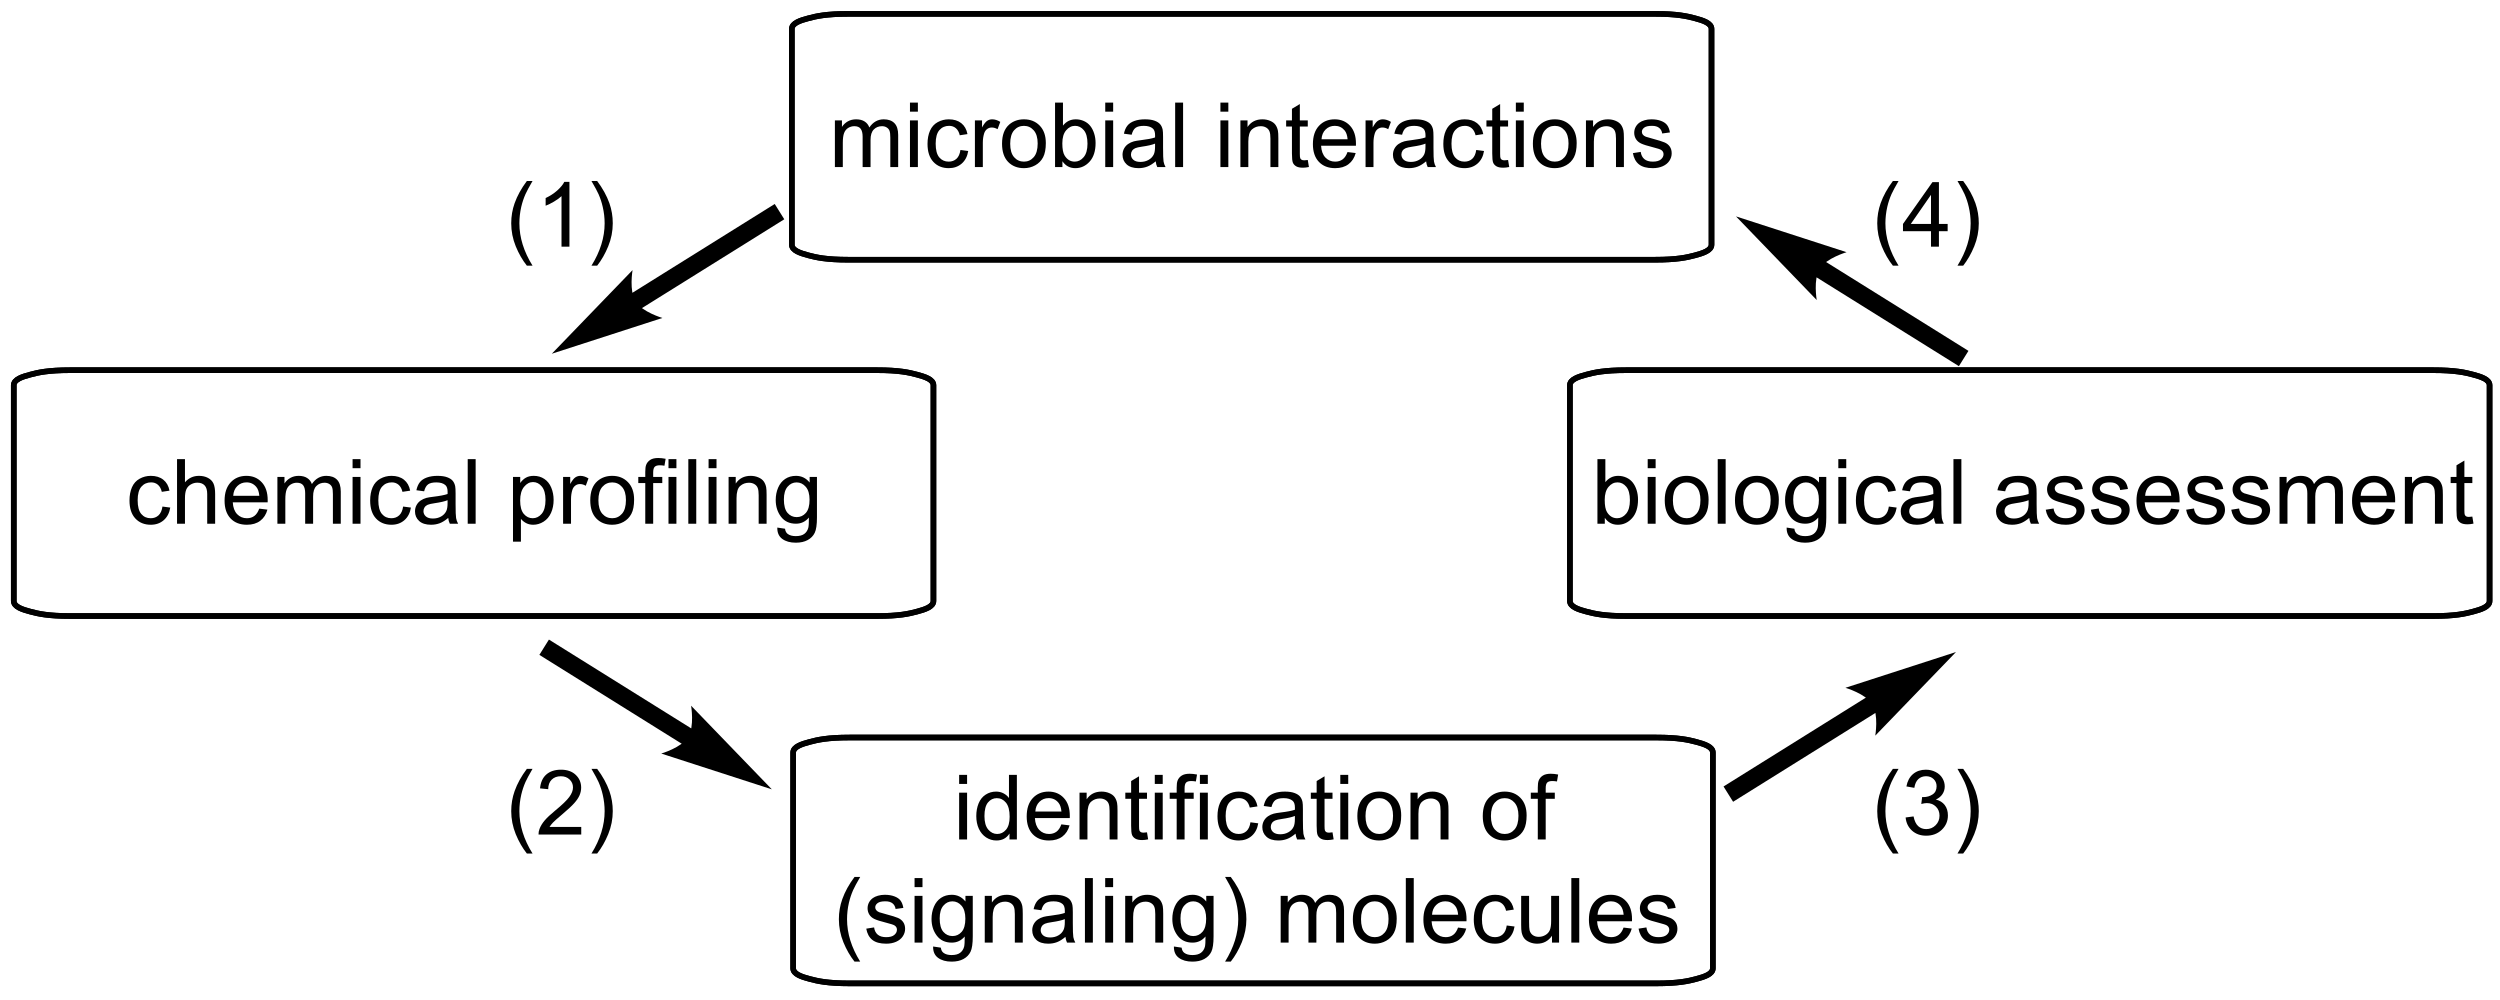 <?xml version="1.0" encoding="UTF-8"?>
<!DOCTYPE svg PUBLIC '-//W3C//DTD SVG 1.0//EN'
          'http://www.w3.org/TR/2001/REC-SVG-20010904/DTD/svg10.dtd'>
<svg stroke-dasharray="none" shape-rendering="auto" xmlns="http://www.w3.org/2000/svg" font-family="'Dialog'" text-rendering="auto" width="90" fill-opacity="1" color-interpolation="auto" color-rendering="auto" preserveAspectRatio="xMidYMid meet" font-size="12px" viewBox="0 0 90 36" fill="black" xmlns:xlink="http://www.w3.org/1999/xlink" stroke="black" image-rendering="auto" stroke-miterlimit="10" stroke-linecap="square" stroke-linejoin="miter" font-style="normal" stroke-width="1" height="36" stroke-dashoffset="0" font-weight="normal" stroke-opacity="1"
><!--Generated by the Batik Graphics2D SVG Generator--><defs id="genericDefs"
  /><g
  ><defs id="defs1"
    ><clipPath clipPathUnits="userSpaceOnUse" id="clipPath1"
      ><path d="M1.032 0.969 L229.353 0.969 L229.353 91.907 L1.032 91.907 L1.032 0.969 Z"
      /></clipPath
      ><clipPath clipPathUnits="userSpaceOnUse" id="clipPath2"
      ><path d="M-0.597 6.259 L-0.597 94.669 L221.376 94.669 L221.376 6.259 Z"
      /></clipPath
    ></defs
    ><g transform="scale(0.394,0.394) translate(-1.032,-0.969) matrix(1.029,0,0,1.029,1.646,-5.469)"
    ><path d="M73.538 21.094 L73.538 16.945 L74.165 16.945 L74.165 17.526 Q74.361 17.221 74.683 17.036 Q75.009 16.852 75.423 16.852 Q75.884 16.852 76.178 17.044 Q76.475 17.234 76.595 17.578 Q77.087 16.852 77.876 16.852 Q78.493 16.852 78.824 17.193 Q79.157 17.534 79.157 18.245 L79.157 21.094 L78.459 21.094 L78.459 18.479 Q78.459 18.057 78.389 17.872 Q78.321 17.688 78.142 17.576 Q77.962 17.461 77.72 17.461 Q77.282 17.461 76.993 17.753 Q76.704 18.042 76.704 18.682 L76.704 21.094 L76.001 21.094 L76.001 18.398 Q76.001 17.93 75.829 17.695 Q75.657 17.461 75.267 17.461 Q74.97 17.461 74.717 17.617 Q74.467 17.773 74.353 18.076 Q74.241 18.375 74.241 18.94 L74.241 21.094 L73.538 21.094 ZM80.204 16.174 L80.204 15.367 L80.907 15.367 L80.907 16.174 L80.204 16.174 ZM80.204 21.094 L80.204 16.945 L80.907 16.945 L80.907 21.094 L80.204 21.094 ZM84.685 19.573 L85.377 19.664 Q85.263 20.378 84.797 20.784 Q84.331 21.188 83.651 21.188 Q82.799 21.188 82.281 20.63 Q81.763 20.073 81.763 19.034 Q81.763 18.362 81.984 17.859 Q82.208 17.354 82.664 17.104 Q83.12 16.852 83.653 16.852 Q84.331 16.852 84.76 17.193 Q85.19 17.534 85.31 18.164 L84.627 18.268 Q84.528 17.852 84.281 17.641 Q84.034 17.43 83.682 17.43 Q83.151 17.43 82.817 17.81 Q82.487 18.19 82.487 19.016 Q82.487 19.852 82.807 20.232 Q83.127 20.609 83.643 20.609 Q84.057 20.609 84.333 20.357 Q84.612 20.102 84.685 19.573 ZM85.971 21.094 L85.971 16.945 L86.604 16.945 L86.604 17.573 Q86.846 17.133 87.049 16.992 Q87.255 16.852 87.502 16.852 Q87.857 16.852 88.224 17.078 L87.982 17.729 Q87.724 17.578 87.466 17.578 Q87.237 17.578 87.052 17.716 Q86.87 17.854 86.791 18.102 Q86.674 18.477 86.674 18.922 L86.674 21.094 L85.971 21.094 ZM88.38 19.018 Q88.38 17.867 89.021 17.312 Q89.557 16.852 90.325 16.852 Q91.182 16.852 91.724 17.411 Q92.268 17.971 92.268 18.961 Q92.268 19.76 92.026 20.221 Q91.786 20.68 91.328 20.935 Q90.87 21.188 90.325 21.188 Q89.456 21.188 88.916 20.63 Q88.38 20.07 88.38 19.018 ZM89.104 19.018 Q89.104 19.815 89.45 20.213 Q89.799 20.609 90.325 20.609 Q90.849 20.609 91.195 20.211 Q91.544 19.812 91.544 18.995 Q91.544 18.227 91.195 17.831 Q90.846 17.432 90.325 17.432 Q89.799 17.432 89.45 17.828 Q89.104 18.221 89.104 19.018 ZM93.741 21.094 L93.087 21.094 L93.087 15.367 L93.79 15.367 L93.79 17.409 Q94.236 16.852 94.928 16.852 Q95.311 16.852 95.652 17.005 Q95.993 17.159 96.215 17.44 Q96.436 17.719 96.561 18.114 Q96.686 18.508 96.686 18.956 Q96.686 20.023 96.157 20.607 Q95.631 21.188 94.892 21.188 Q94.157 21.188 93.741 20.573 L93.741 21.094 ZM93.733 18.987 Q93.733 19.734 93.936 20.065 Q94.267 20.609 94.834 20.609 Q95.295 20.609 95.631 20.208 Q95.967 19.807 95.967 19.016 Q95.967 18.203 95.644 17.818 Q95.321 17.43 94.866 17.43 Q94.405 17.43 94.069 17.831 Q93.733 18.229 93.733 18.987 ZM97.544 16.174 L97.544 15.367 L98.247 15.367 L98.247 16.174 L97.544 16.174 ZM97.544 21.094 L97.544 16.945 L98.247 16.945 L98.247 21.094 L97.544 21.094 ZM102.025 20.581 Q101.634 20.914 101.272 21.052 Q100.913 21.188 100.499 21.188 Q99.814 21.188 99.446 20.854 Q99.079 20.518 99.079 20 Q99.079 19.695 99.217 19.443 Q99.358 19.19 99.582 19.039 Q99.806 18.885 100.087 18.807 Q100.295 18.753 100.712 18.703 Q101.564 18.602 101.967 18.461 Q101.97 18.315 101.97 18.276 Q101.97 17.846 101.772 17.672 Q101.501 17.432 100.97 17.432 Q100.475 17.432 100.238 17.607 Q100.001 17.781 99.889 18.221 L99.202 18.128 Q99.295 17.688 99.509 17.417 Q99.725 17.143 100.131 16.997 Q100.538 16.852 101.071 16.852 Q101.603 16.852 101.933 16.977 Q102.267 17.102 102.423 17.292 Q102.579 17.479 102.642 17.768 Q102.678 17.948 102.678 18.417 L102.678 19.354 Q102.678 20.336 102.722 20.596 Q102.767 20.854 102.9 21.094 L102.165 21.094 Q102.056 20.875 102.025 20.581 ZM101.967 19.01 Q101.584 19.167 100.819 19.276 Q100.384 19.338 100.204 19.417 Q100.025 19.495 99.926 19.646 Q99.829 19.797 99.829 19.979 Q99.829 20.26 100.043 20.448 Q100.256 20.635 100.665 20.635 Q101.071 20.635 101.386 20.458 Q101.704 20.281 101.853 19.971 Q101.967 19.734 101.967 19.268 L101.967 19.01 ZM103.752 21.094 L103.752 15.367 L104.456 15.367 L104.456 21.094 L103.752 21.094 ZM107.771 16.174 L107.771 15.367 L108.474 15.367 L108.474 16.174 L107.771 16.174 ZM107.771 21.094 L107.771 16.945 L108.474 16.945 L108.474 21.094 L107.771 21.094 ZM109.545 21.094 L109.545 16.945 L110.178 16.945 L110.178 17.534 Q110.634 16.852 111.499 16.852 Q111.874 16.852 112.186 16.987 Q112.501 17.12 112.657 17.338 Q112.814 17.557 112.876 17.859 Q112.915 18.055 112.915 18.542 L112.915 21.094 L112.212 21.094 L112.212 18.57 Q112.212 18.141 112.129 17.927 Q112.048 17.713 111.84 17.588 Q111.631 17.461 111.35 17.461 Q110.9 17.461 110.574 17.747 Q110.249 18.031 110.249 18.828 L110.249 21.094 L109.545 21.094 ZM115.528 20.463 L115.63 21.086 Q115.333 21.148 115.099 21.148 Q114.716 21.148 114.505 21.029 Q114.294 20.906 114.208 20.708 Q114.122 20.51 114.122 19.878 L114.122 17.492 L113.607 17.492 L113.607 16.945 L114.122 16.945 L114.122 15.917 L114.823 15.495 L114.823 16.945 L115.528 16.945 L115.528 17.492 L114.823 17.492 L114.823 19.917 Q114.823 20.219 114.859 20.305 Q114.896 20.391 114.979 20.443 Q115.065 20.492 115.221 20.492 Q115.338 20.492 115.528 20.463 ZM119.056 19.758 L119.782 19.846 Q119.611 20.484 119.144 20.836 Q118.681 21.188 117.959 21.188 Q117.048 21.188 116.514 20.628 Q115.983 20.065 115.983 19.055 Q115.983 18.008 116.522 17.43 Q117.061 16.852 117.92 16.852 Q118.751 16.852 119.277 17.419 Q119.806 17.984 119.806 19.01 Q119.806 19.073 119.803 19.198 L116.709 19.198 Q116.749 19.883 117.095 20.247 Q117.444 20.609 117.962 20.609 Q118.35 20.609 118.624 20.406 Q118.897 20.203 119.056 19.758 ZM116.749 18.62 L119.064 18.62 Q119.017 18.096 118.798 17.836 Q118.462 17.43 117.928 17.43 Q117.444 17.43 117.113 17.755 Q116.782 18.078 116.749 18.62 ZM120.659 21.094 L120.659 16.945 L121.291 16.945 L121.291 17.573 Q121.534 17.133 121.737 16.992 Q121.942 16.852 122.19 16.852 Q122.544 16.852 122.911 17.078 L122.669 17.729 Q122.411 17.578 122.153 17.578 Q121.924 17.578 121.739 17.716 Q121.557 17.854 121.479 18.102 Q121.362 18.477 121.362 18.922 L121.362 21.094 L120.659 21.094 ZM126.036 20.581 Q125.646 20.914 125.284 21.052 Q124.924 21.188 124.51 21.188 Q123.825 21.188 123.458 20.854 Q123.091 20.518 123.091 20 Q123.091 19.695 123.229 19.443 Q123.37 19.19 123.594 19.039 Q123.817 18.885 124.099 18.807 Q124.307 18.753 124.724 18.703 Q125.575 18.602 125.979 18.461 Q125.982 18.315 125.982 18.276 Q125.982 17.846 125.784 17.672 Q125.513 17.432 124.982 17.432 Q124.487 17.432 124.25 17.607 Q124.013 17.781 123.901 18.221 L123.213 18.128 Q123.307 17.688 123.521 17.417 Q123.737 17.143 124.143 16.997 Q124.549 16.852 125.083 16.852 Q125.614 16.852 125.945 16.977 Q126.278 17.102 126.435 17.292 Q126.591 17.479 126.653 17.768 Q126.69 17.948 126.69 18.417 L126.69 19.354 Q126.69 20.336 126.734 20.596 Q126.778 20.854 126.911 21.094 L126.177 21.094 Q126.067 20.875 126.036 20.581 ZM125.979 19.01 Q125.596 19.167 124.831 19.276 Q124.396 19.338 124.216 19.417 Q124.036 19.495 123.937 19.646 Q123.841 19.797 123.841 19.979 Q123.841 20.26 124.055 20.448 Q124.268 20.635 124.677 20.635 Q125.083 20.635 125.398 20.458 Q125.716 20.281 125.864 19.971 Q125.979 19.734 125.979 19.268 L125.979 19.01 ZM130.486 19.573 L131.178 19.664 Q131.064 20.378 130.597 20.784 Q130.131 21.188 129.452 21.188 Q128.6 21.188 128.082 20.63 Q127.564 20.073 127.564 19.034 Q127.564 18.362 127.785 17.859 Q128.009 17.354 128.465 17.104 Q128.92 16.852 129.454 16.852 Q130.131 16.852 130.561 17.193 Q130.991 17.534 131.111 18.164 L130.428 18.268 Q130.329 17.852 130.082 17.641 Q129.834 17.43 129.483 17.43 Q128.952 17.43 128.618 17.81 Q128.288 18.19 128.288 19.016 Q128.288 19.852 128.608 20.232 Q128.928 20.609 129.444 20.609 Q129.858 20.609 130.134 20.357 Q130.413 20.102 130.486 19.573 ZM133.314 20.463 L133.415 21.086 Q133.118 21.148 132.884 21.148 Q132.501 21.148 132.29 21.029 Q132.079 20.906 131.993 20.708 Q131.907 20.51 131.907 19.878 L131.907 17.492 L131.392 17.492 L131.392 16.945 L131.907 16.945 L131.907 15.917 L132.608 15.495 L132.608 16.945 L133.314 16.945 L133.314 17.492 L132.608 17.492 L132.608 19.917 Q132.608 20.219 132.644 20.305 Q132.681 20.391 132.764 20.443 Q132.85 20.492 133.006 20.492 Q133.124 20.492 133.314 20.463 ZM134.005 16.174 L134.005 15.367 L134.708 15.367 L134.708 16.174 L134.005 16.174 ZM134.005 21.094 L134.005 16.945 L134.708 16.945 L134.708 21.094 L134.005 21.094 ZM135.517 19.018 Q135.517 17.867 136.157 17.312 Q136.694 16.852 137.462 16.852 Q138.319 16.852 138.861 17.411 Q139.405 17.971 139.405 18.961 Q139.405 19.76 139.163 20.221 Q138.923 20.68 138.465 20.935 Q138.006 21.188 137.462 21.188 Q136.592 21.188 136.053 20.63 Q135.517 20.07 135.517 19.018 ZM136.241 19.018 Q136.241 19.815 136.587 20.213 Q136.936 20.609 137.462 20.609 Q137.986 20.609 138.332 20.211 Q138.681 19.812 138.681 18.995 Q138.681 18.227 138.332 17.831 Q137.983 17.432 137.462 17.432 Q136.936 17.432 136.587 17.828 Q136.241 18.221 136.241 19.018 ZM140.229 21.094 L140.229 16.945 L140.862 16.945 L140.862 17.534 Q141.317 16.852 142.182 16.852 Q142.557 16.852 142.87 16.987 Q143.185 17.12 143.341 17.338 Q143.497 17.557 143.56 17.859 Q143.599 18.055 143.599 18.542 L143.599 21.094 L142.896 21.094 L142.896 18.57 Q142.896 18.141 142.812 17.927 Q142.732 17.713 142.523 17.588 Q142.315 17.461 142.034 17.461 Q141.583 17.461 141.258 17.747 Q140.932 18.031 140.932 18.828 L140.932 21.094 L140.229 21.094 ZM144.397 19.854 L145.092 19.745 Q145.149 20.164 145.418 20.388 Q145.686 20.609 146.165 20.609 Q146.649 20.609 146.884 20.411 Q147.118 20.213 147.118 19.948 Q147.118 19.711 146.913 19.573 Q146.767 19.479 146.194 19.336 Q145.42 19.141 145.121 18.997 Q144.821 18.854 144.668 18.604 Q144.514 18.352 144.514 18.047 Q144.514 17.768 144.639 17.534 Q144.767 17.297 144.986 17.141 Q145.149 17.018 145.433 16.935 Q145.717 16.852 146.04 16.852 Q146.53 16.852 146.897 16.992 Q147.267 17.133 147.441 17.372 Q147.618 17.612 147.686 18.016 L146.999 18.109 Q146.952 17.789 146.725 17.609 Q146.501 17.43 146.092 17.43 Q145.608 17.43 145.399 17.591 Q145.194 17.75 145.194 17.963 Q145.194 18.102 145.28 18.211 Q145.366 18.323 145.548 18.398 Q145.655 18.438 146.17 18.578 Q146.915 18.776 147.209 18.904 Q147.506 19.031 147.673 19.273 Q147.842 19.516 147.842 19.875 Q147.842 20.227 147.637 20.536 Q147.431 20.846 147.043 21.018 Q146.657 21.188 146.17 21.188 Q145.361 21.188 144.936 20.852 Q144.514 20.516 144.397 19.854 Z" stroke="none" clip-path="url(#clipPath2)"
    /></g
    ><g transform="matrix(0.406,0,0,0.406,0.242,-2.538)"
    ><path d="M141.702 52.688 L141.048 52.688 L141.048 46.961 L141.751 46.961 L141.751 49.003 Q142.197 48.445 142.889 48.445 Q143.272 48.445 143.613 48.599 Q143.954 48.753 144.176 49.034 Q144.397 49.312 144.522 49.708 Q144.647 50.102 144.647 50.55 Q144.647 51.617 144.119 52.2 Q143.593 52.781 142.853 52.781 Q142.119 52.781 141.702 52.167 L141.702 52.688 ZM141.694 50.581 Q141.694 51.328 141.897 51.659 Q142.228 52.203 142.796 52.203 Q143.257 52.203 143.593 51.802 Q143.928 51.401 143.928 50.609 Q143.928 49.797 143.606 49.411 Q143.283 49.023 142.827 49.023 Q142.366 49.023 142.03 49.425 Q141.694 49.823 141.694 50.581 ZM145.505 47.768 L145.505 46.961 L146.208 46.961 L146.208 47.768 L145.505 47.768 ZM145.505 52.688 L145.505 48.539 L146.208 48.539 L146.208 52.688 L145.505 52.688 ZM147.017 50.612 Q147.017 49.461 147.658 48.906 Q148.194 48.445 148.962 48.445 Q149.819 48.445 150.361 49.005 Q150.905 49.565 150.905 50.555 Q150.905 51.354 150.663 51.815 Q150.423 52.273 149.965 52.529 Q149.507 52.781 148.962 52.781 Q148.093 52.781 147.553 52.224 Q147.017 51.664 147.017 50.612 ZM147.741 50.612 Q147.741 51.409 148.087 51.807 Q148.436 52.203 148.962 52.203 Q149.486 52.203 149.832 51.805 Q150.181 51.406 150.181 50.589 Q150.181 49.82 149.832 49.425 Q149.483 49.026 148.962 49.026 Q148.436 49.026 148.087 49.422 Q147.741 49.815 147.741 50.612 ZM151.714 52.688 L151.714 46.961 L152.417 46.961 L152.417 52.688 L151.714 52.688 ZM153.244 50.612 Q153.244 49.461 153.884 48.906 Q154.421 48.445 155.189 48.445 Q156.046 48.445 156.587 49.005 Q157.132 49.565 157.132 50.555 Q157.132 51.354 156.889 51.815 Q156.65 52.273 156.191 52.529 Q155.733 52.781 155.189 52.781 Q154.319 52.781 153.78 52.224 Q153.244 51.664 153.244 50.612 ZM153.968 50.612 Q153.968 51.409 154.314 51.807 Q154.663 52.203 155.189 52.203 Q155.712 52.203 156.059 51.805 Q156.408 51.406 156.408 50.589 Q156.408 49.82 156.059 49.425 Q155.71 49.026 155.189 49.026 Q154.663 49.026 154.314 49.422 Q153.968 49.815 153.968 50.612 ZM157.826 53.031 L158.511 53.133 Q158.552 53.45 158.748 53.594 Q159.011 53.789 159.464 53.789 Q159.951 53.789 160.216 53.594 Q160.482 53.398 160.576 53.047 Q160.63 52.833 160.628 52.143 Q160.167 52.688 159.479 52.688 Q158.623 52.688 158.154 52.07 Q157.685 51.453 157.685 50.589 Q157.685 49.995 157.899 49.495 Q158.115 48.992 158.524 48.719 Q158.932 48.445 159.482 48.445 Q160.216 48.445 160.693 49.039 L160.693 48.539 L161.341 48.539 L161.341 52.125 Q161.341 53.094 161.143 53.497 Q160.948 53.904 160.518 54.138 Q160.091 54.372 159.466 54.372 Q158.724 54.372 158.266 54.036 Q157.81 53.703 157.826 53.031 ZM158.409 50.539 Q158.409 51.354 158.732 51.729 Q159.057 52.104 159.544 52.104 Q160.029 52.104 160.357 51.732 Q160.685 51.359 160.685 50.562 Q160.685 49.8 160.346 49.414 Q160.011 49.026 159.534 49.026 Q159.065 49.026 158.737 49.409 Q158.409 49.789 158.409 50.539 ZM162.408 47.768 L162.408 46.961 L163.111 46.961 L163.111 47.768 L162.408 47.768 ZM162.408 52.688 L162.408 48.539 L163.111 48.539 L163.111 52.688 L162.408 52.688 ZM166.888 51.167 L167.581 51.258 Q167.466 51.971 167 52.378 Q166.534 52.781 165.854 52.781 Q165.003 52.781 164.484 52.224 Q163.966 51.667 163.966 50.628 Q163.966 49.956 164.188 49.453 Q164.411 48.948 164.867 48.698 Q165.323 48.445 165.857 48.445 Q166.534 48.445 166.964 48.786 Q167.393 49.128 167.513 49.758 L166.831 49.862 Q166.732 49.445 166.484 49.234 Q166.237 49.023 165.886 49.023 Q165.354 49.023 165.021 49.404 Q164.69 49.784 164.69 50.609 Q164.69 51.445 165.011 51.825 Q165.331 52.203 165.846 52.203 Q166.261 52.203 166.536 51.95 Q166.815 51.695 166.888 51.167 ZM170.888 52.175 Q170.498 52.508 170.136 52.646 Q169.776 52.781 169.362 52.781 Q168.677 52.781 168.31 52.448 Q167.943 52.112 167.943 51.594 Q167.943 51.289 168.081 51.036 Q168.221 50.784 168.445 50.633 Q168.669 50.479 168.951 50.401 Q169.159 50.346 169.576 50.297 Q170.427 50.195 170.831 50.055 Q170.833 49.909 170.833 49.87 Q170.833 49.44 170.636 49.266 Q170.365 49.026 169.833 49.026 Q169.339 49.026 169.102 49.2 Q168.865 49.375 168.753 49.815 L168.065 49.721 Q168.159 49.281 168.373 49.01 Q168.589 48.737 168.995 48.591 Q169.401 48.445 169.935 48.445 Q170.466 48.445 170.797 48.57 Q171.13 48.695 171.286 48.885 Q171.443 49.073 171.505 49.362 Q171.542 49.542 171.542 50.01 L171.542 50.948 Q171.542 51.93 171.586 52.19 Q171.63 52.448 171.763 52.688 L171.029 52.688 Q170.919 52.469 170.888 52.175 ZM170.831 50.604 Q170.448 50.76 169.682 50.87 Q169.248 50.932 169.068 51.01 Q168.888 51.089 168.789 51.24 Q168.693 51.391 168.693 51.573 Q168.693 51.854 168.906 52.042 Q169.12 52.229 169.529 52.229 Q169.935 52.229 170.25 52.052 Q170.568 51.875 170.716 51.565 Q170.831 51.328 170.831 50.862 L170.831 50.604 ZM172.616 52.688 L172.616 46.961 L173.319 46.961 L173.319 52.688 L172.616 52.688 ZM179.337 52.175 Q178.947 52.508 178.585 52.646 Q178.225 52.781 177.811 52.781 Q177.126 52.781 176.759 52.448 Q176.392 52.112 176.392 51.594 Q176.392 51.289 176.53 51.036 Q176.671 50.784 176.895 50.633 Q177.119 50.479 177.4 50.401 Q177.608 50.346 178.025 50.297 Q178.876 50.195 179.28 50.055 Q179.283 49.909 179.283 49.87 Q179.283 49.44 179.085 49.266 Q178.814 49.026 178.283 49.026 Q177.788 49.026 177.551 49.2 Q177.314 49.375 177.202 49.815 L176.514 49.721 Q176.608 49.281 176.822 49.01 Q177.038 48.737 177.444 48.591 Q177.85 48.445 178.384 48.445 Q178.915 48.445 179.246 48.57 Q179.579 48.695 179.736 48.885 Q179.892 49.073 179.954 49.362 Q179.991 49.542 179.991 50.01 L179.991 50.948 Q179.991 51.93 180.035 52.19 Q180.079 52.448 180.212 52.688 L179.478 52.688 Q179.369 52.469 179.337 52.175 ZM179.28 50.604 Q178.897 50.76 178.132 50.87 Q177.697 50.932 177.517 51.01 Q177.337 51.089 177.238 51.24 Q177.142 51.391 177.142 51.573 Q177.142 51.854 177.356 52.042 Q177.569 52.229 177.978 52.229 Q178.384 52.229 178.699 52.052 Q179.017 51.875 179.165 51.565 Q179.28 51.328 179.28 50.862 L179.28 50.604 ZM180.799 51.448 L181.495 51.339 Q181.552 51.758 181.82 51.982 Q182.089 52.203 182.568 52.203 Q183.052 52.203 183.286 52.005 Q183.521 51.807 183.521 51.542 Q183.521 51.305 183.315 51.167 Q183.169 51.073 182.596 50.93 Q181.823 50.734 181.524 50.591 Q181.224 50.448 181.07 50.198 Q180.917 49.945 180.917 49.641 Q180.917 49.362 181.042 49.128 Q181.169 48.891 181.388 48.734 Q181.552 48.612 181.836 48.529 Q182.12 48.445 182.443 48.445 Q182.932 48.445 183.299 48.586 Q183.669 48.727 183.844 48.966 Q184.021 49.206 184.089 49.609 L183.401 49.703 Q183.354 49.383 183.128 49.203 Q182.904 49.023 182.495 49.023 Q182.011 49.023 181.802 49.185 Q181.596 49.344 181.596 49.557 Q181.596 49.695 181.682 49.805 Q181.768 49.917 181.951 49.992 Q182.057 50.031 182.573 50.172 Q183.318 50.37 183.612 50.497 Q183.909 50.625 184.076 50.867 Q184.245 51.109 184.245 51.469 Q184.245 51.82 184.039 52.13 Q183.833 52.44 183.445 52.612 Q183.06 52.781 182.573 52.781 Q181.763 52.781 181.339 52.445 Q180.917 52.109 180.799 51.448 ZM184.799 51.448 L185.495 51.339 Q185.552 51.758 185.82 51.982 Q186.089 52.203 186.568 52.203 Q187.052 52.203 187.286 52.005 Q187.521 51.807 187.521 51.542 Q187.521 51.305 187.315 51.167 Q187.169 51.073 186.596 50.93 Q185.823 50.734 185.524 50.591 Q185.224 50.448 185.07 50.198 Q184.917 49.945 184.917 49.641 Q184.917 49.362 185.042 49.128 Q185.169 48.891 185.388 48.734 Q185.552 48.612 185.836 48.529 Q186.12 48.445 186.443 48.445 Q186.932 48.445 187.299 48.586 Q187.669 48.727 187.844 48.966 Q188.021 49.206 188.089 49.609 L187.401 49.703 Q187.354 49.383 187.128 49.203 Q186.904 49.023 186.495 49.023 Q186.011 49.023 185.802 49.185 Q185.596 49.344 185.596 49.557 Q185.596 49.695 185.682 49.805 Q185.768 49.917 185.951 49.992 Q186.057 50.031 186.573 50.172 Q187.318 50.37 187.612 50.497 Q187.909 50.625 188.076 50.867 Q188.245 51.109 188.245 51.469 Q188.245 51.82 188.039 52.13 Q187.833 52.44 187.445 52.612 Q187.06 52.781 186.573 52.781 Q185.763 52.781 185.339 52.445 Q184.917 52.109 184.799 51.448 ZM191.919 51.352 L192.646 51.44 Q192.474 52.078 192.008 52.43 Q191.544 52.781 190.823 52.781 Q189.911 52.781 189.378 52.221 Q188.846 51.659 188.846 50.648 Q188.846 49.602 189.386 49.023 Q189.924 48.445 190.784 48.445 Q191.615 48.445 192.141 49.013 Q192.669 49.578 192.669 50.604 Q192.669 50.667 192.667 50.792 L189.573 50.792 Q189.612 51.477 189.958 51.841 Q190.307 52.203 190.826 52.203 Q191.214 52.203 191.487 52 Q191.761 51.797 191.919 51.352 ZM189.612 50.214 L191.927 50.214 Q191.88 49.69 191.661 49.43 Q191.326 49.023 190.792 49.023 Q190.307 49.023 189.977 49.349 Q189.646 49.672 189.612 50.214 ZM193.249 51.448 L193.944 51.339 Q194.001 51.758 194.27 51.982 Q194.538 52.203 195.017 52.203 Q195.501 52.203 195.736 52.005 Q195.97 51.807 195.97 51.542 Q195.97 51.305 195.764 51.167 Q195.619 51.073 195.046 50.93 Q194.272 50.734 193.973 50.591 Q193.673 50.448 193.52 50.198 Q193.366 49.945 193.366 49.641 Q193.366 49.362 193.491 49.128 Q193.619 48.891 193.837 48.734 Q194.001 48.612 194.285 48.529 Q194.569 48.445 194.892 48.445 Q195.382 48.445 195.749 48.586 Q196.119 48.727 196.293 48.966 Q196.47 49.206 196.538 49.609 L195.85 49.703 Q195.803 49.383 195.577 49.203 Q195.353 49.023 194.944 49.023 Q194.46 49.023 194.251 49.185 Q194.046 49.344 194.046 49.557 Q194.046 49.695 194.132 49.805 Q194.218 49.917 194.4 49.992 Q194.507 50.031 195.022 50.172 Q195.767 50.37 196.061 50.497 Q196.358 50.625 196.525 50.867 Q196.694 51.109 196.694 51.469 Q196.694 51.82 196.488 52.13 Q196.283 52.44 195.895 52.612 Q195.509 52.781 195.022 52.781 Q194.212 52.781 193.788 52.445 Q193.366 52.109 193.249 51.448 ZM197.249 51.448 L197.944 51.339 Q198.001 51.758 198.27 51.982 Q198.538 52.203 199.017 52.203 Q199.501 52.203 199.736 52.005 Q199.97 51.807 199.97 51.542 Q199.97 51.305 199.764 51.167 Q199.619 51.073 199.046 50.93 Q198.272 50.734 197.973 50.591 Q197.673 50.448 197.52 50.198 Q197.366 49.945 197.366 49.641 Q197.366 49.362 197.491 49.128 Q197.619 48.891 197.837 48.734 Q198.001 48.612 198.285 48.529 Q198.569 48.445 198.892 48.445 Q199.382 48.445 199.749 48.586 Q200.119 48.727 200.293 48.966 Q200.47 49.206 200.538 49.609 L199.85 49.703 Q199.803 49.383 199.577 49.203 Q199.353 49.023 198.944 49.023 Q198.46 49.023 198.251 49.185 Q198.046 49.344 198.046 49.557 Q198.046 49.695 198.132 49.805 Q198.218 49.917 198.4 49.992 Q198.507 50.031 199.022 50.172 Q199.767 50.37 200.061 50.497 Q200.358 50.625 200.525 50.867 Q200.694 51.109 200.694 51.469 Q200.694 51.82 200.488 52.13 Q200.283 52.44 199.895 52.612 Q199.509 52.781 199.022 52.781 Q198.212 52.781 197.788 52.445 Q197.366 52.109 197.249 51.448 ZM201.53 52.688 L201.53 48.539 L202.158 48.539 L202.158 49.12 Q202.353 48.815 202.676 48.63 Q203.001 48.445 203.415 48.445 Q203.876 48.445 204.171 48.638 Q204.468 48.828 204.587 49.172 Q205.079 48.445 205.869 48.445 Q206.486 48.445 206.816 48.786 Q207.15 49.128 207.15 49.839 L207.15 52.688 L206.452 52.688 L206.452 50.073 Q206.452 49.651 206.382 49.466 Q206.314 49.281 206.134 49.169 Q205.954 49.055 205.712 49.055 Q205.275 49.055 204.986 49.346 Q204.697 49.635 204.697 50.276 L204.697 52.688 L203.994 52.688 L203.994 49.992 Q203.994 49.523 203.822 49.289 Q203.65 49.055 203.259 49.055 Q202.962 49.055 202.71 49.211 Q202.46 49.367 202.345 49.669 Q202.233 49.969 202.233 50.534 L202.233 52.688 L201.53 52.688 ZM211.033 51.352 L211.759 51.44 Q211.587 52.078 211.121 52.43 Q210.658 52.781 209.936 52.781 Q209.025 52.781 208.491 52.221 Q207.96 51.659 207.96 50.648 Q207.96 49.602 208.499 49.023 Q209.038 48.445 209.897 48.445 Q210.728 48.445 211.254 49.013 Q211.783 49.578 211.783 50.604 Q211.783 50.667 211.78 50.792 L208.686 50.792 Q208.725 51.477 209.072 51.841 Q209.421 52.203 209.939 52.203 Q210.327 52.203 210.6 52 Q210.874 51.797 211.033 51.352 ZM208.725 50.214 L211.04 50.214 Q210.994 49.69 210.775 49.43 Q210.439 49.023 209.905 49.023 Q209.421 49.023 209.09 49.349 Q208.759 49.672 208.725 50.214 ZM212.643 52.688 L212.643 48.539 L213.276 48.539 L213.276 49.128 Q213.732 48.445 214.596 48.445 Q214.971 48.445 215.284 48.581 Q215.599 48.714 215.755 48.932 Q215.911 49.151 215.974 49.453 Q216.013 49.648 216.013 50.135 L216.013 52.688 L215.31 52.688 L215.31 50.164 Q215.31 49.734 215.227 49.521 Q215.146 49.307 214.938 49.182 Q214.729 49.055 214.448 49.055 Q213.998 49.055 213.672 49.341 Q213.346 49.625 213.346 50.422 L213.346 52.688 L212.643 52.688 ZM218.626 52.057 L218.728 52.68 Q218.431 52.742 218.197 52.742 Q217.814 52.742 217.603 52.622 Q217.392 52.5 217.306 52.302 Q217.22 52.104 217.22 51.471 L217.22 49.086 L216.704 49.086 L216.704 48.539 L217.22 48.539 L217.22 47.51 L217.921 47.089 L217.921 48.539 L218.626 48.539 L218.626 49.086 L217.921 49.086 L217.921 51.51 Q217.921 51.812 217.957 51.898 Q217.994 51.984 218.077 52.036 Q218.163 52.086 218.319 52.086 Q218.436 52.086 218.626 52.057 Z" stroke="none" clip-path="url(#clipPath2)"
    /></g
    ><g transform="matrix(0.406,0,0,0.406,0.242,-2.538)"
    ><path d="M84.451 75.765 L84.451 74.958 L85.155 74.958 L85.155 75.765 L84.451 75.765 ZM84.451 80.684 L84.451 76.536 L85.155 76.536 L85.155 80.684 L84.451 80.684 ZM88.916 80.684 L88.916 80.161 Q88.523 80.778 87.757 80.778 Q87.26 80.778 86.843 80.505 Q86.429 80.231 86.2 79.742 Q85.971 79.249 85.971 78.614 Q85.971 77.992 86.177 77.486 Q86.385 76.981 86.799 76.713 Q87.213 76.442 87.726 76.442 Q88.101 76.442 88.393 76.601 Q88.687 76.757 88.869 77.012 L88.869 74.958 L89.57 74.958 L89.57 80.684 L88.916 80.684 ZM86.695 78.614 Q86.695 79.411 87.031 79.807 Q87.367 80.2 87.823 80.2 Q88.284 80.2 88.606 79.822 Q88.929 79.445 88.929 78.671 Q88.929 77.82 88.601 77.421 Q88.273 77.023 87.791 77.023 Q87.323 77.023 87.007 77.406 Q86.695 77.788 86.695 78.614 ZM93.514 79.348 L94.24 79.437 Q94.069 80.075 93.603 80.427 Q93.139 80.778 92.418 80.778 Q91.506 80.778 90.972 80.218 Q90.441 79.656 90.441 78.645 Q90.441 77.598 90.98 77.02 Q91.519 76.442 92.379 76.442 Q93.209 76.442 93.735 77.01 Q94.264 77.575 94.264 78.601 Q94.264 78.663 94.261 78.788 L91.168 78.788 Q91.207 79.473 91.553 79.838 Q91.902 80.2 92.42 80.2 Q92.808 80.2 93.082 79.997 Q93.355 79.794 93.514 79.348 ZM91.207 78.21 L93.522 78.21 Q93.475 77.687 93.256 77.427 Q92.92 77.02 92.386 77.02 Q91.902 77.02 91.571 77.346 Q91.24 77.669 91.207 78.21 ZM95.125 80.684 L95.125 76.536 L95.757 76.536 L95.757 77.124 Q96.213 76.442 97.078 76.442 Q97.453 76.442 97.765 76.578 Q98.08 76.71 98.237 76.929 Q98.393 77.148 98.455 77.45 Q98.494 77.645 98.494 78.132 L98.494 80.684 L97.791 80.684 L97.791 78.161 Q97.791 77.731 97.708 77.518 Q97.627 77.304 97.419 77.179 Q97.211 77.052 96.929 77.052 Q96.479 77.052 96.153 77.338 Q95.828 77.622 95.828 78.419 L95.828 80.684 L95.125 80.684 ZM101.108 80.054 L101.209 80.677 Q100.912 80.739 100.678 80.739 Q100.295 80.739 100.084 80.619 Q99.873 80.497 99.787 80.299 Q99.701 80.101 99.701 79.468 L99.701 77.083 L99.186 77.083 L99.186 76.536 L99.701 76.536 L99.701 75.507 L100.402 75.085 L100.402 76.536 L101.108 76.536 L101.108 77.083 L100.402 77.083 L100.402 79.507 Q100.402 79.809 100.438 79.895 Q100.475 79.981 100.558 80.033 Q100.644 80.083 100.8 80.083 Q100.918 80.083 101.108 80.054 ZM101.799 75.765 L101.799 74.958 L102.502 74.958 L102.502 75.765 L101.799 75.765 ZM101.799 80.684 L101.799 76.536 L102.502 76.536 L102.502 80.684 L101.799 80.684 ZM103.74 80.684 L103.74 77.083 L103.121 77.083 L103.121 76.536 L103.74 76.536 L103.74 76.093 Q103.74 75.677 103.816 75.473 Q103.918 75.2 104.173 75.031 Q104.428 74.859 104.889 74.859 Q105.186 74.859 105.545 74.929 L105.441 75.544 Q105.222 75.505 105.027 75.505 Q104.707 75.505 104.574 75.643 Q104.441 75.778 104.441 76.153 L104.441 76.536 L105.248 76.536 L105.248 77.083 L104.441 77.083 L104.441 80.684 L103.74 80.684 ZM105.799 75.765 L105.799 74.958 L106.502 74.958 L106.502 75.765 L105.799 75.765 ZM105.799 80.684 L105.799 76.536 L106.502 76.536 L106.502 80.684 L105.799 80.684 ZM110.28 79.163 L110.972 79.255 Q110.858 79.968 110.391 80.374 Q109.925 80.778 109.246 80.778 Q108.394 80.778 107.876 80.221 Q107.358 79.663 107.358 78.624 Q107.358 77.953 107.579 77.45 Q107.803 76.945 108.259 76.695 Q108.715 76.442 109.248 76.442 Q109.925 76.442 110.355 76.783 Q110.785 77.124 110.905 77.755 L110.222 77.859 Q110.123 77.442 109.876 77.231 Q109.629 77.02 109.277 77.02 Q108.746 77.02 108.412 77.4 Q108.082 77.781 108.082 78.606 Q108.082 79.442 108.402 79.822 Q108.722 80.2 109.238 80.2 Q109.652 80.2 109.928 79.947 Q110.207 79.692 110.28 79.163 ZM114.28 80.171 Q113.889 80.505 113.527 80.643 Q113.168 80.778 112.754 80.778 Q112.069 80.778 111.701 80.445 Q111.334 80.109 111.334 79.591 Q111.334 79.286 111.472 79.033 Q111.613 78.781 111.837 78.63 Q112.061 78.476 112.342 78.398 Q112.55 78.343 112.967 78.294 Q113.819 78.192 114.222 78.052 Q114.225 77.906 114.225 77.867 Q114.225 77.437 114.027 77.262 Q113.756 77.023 113.225 77.023 Q112.73 77.023 112.493 77.197 Q112.256 77.372 112.144 77.812 L111.457 77.718 Q111.55 77.278 111.764 77.007 Q111.98 76.734 112.386 76.588 Q112.793 76.442 113.326 76.442 Q113.858 76.442 114.188 76.567 Q114.522 76.692 114.678 76.882 Q114.834 77.07 114.897 77.359 Q114.933 77.538 114.933 78.007 L114.933 78.945 Q114.933 79.927 114.978 80.187 Q115.022 80.445 115.155 80.684 L114.42 80.684 Q114.311 80.466 114.28 80.171 ZM114.222 78.601 Q113.84 78.757 113.074 78.867 Q112.639 78.929 112.459 79.007 Q112.28 79.085 112.181 79.236 Q112.084 79.387 112.084 79.57 Q112.084 79.851 112.298 80.038 Q112.511 80.226 112.92 80.226 Q113.326 80.226 113.641 80.049 Q113.959 79.872 114.108 79.562 Q114.222 79.325 114.222 78.859 L114.222 78.601 ZM117.557 80.054 L117.659 80.677 Q117.362 80.739 117.127 80.739 Q116.744 80.739 116.534 80.619 Q116.323 80.497 116.237 80.299 Q116.151 80.101 116.151 79.468 L116.151 77.083 L115.635 77.083 L115.635 76.536 L116.151 76.536 L116.151 75.507 L116.851 75.085 L116.851 76.536 L117.557 76.536 L117.557 77.083 L116.851 77.083 L116.851 79.507 Q116.851 79.809 116.888 79.895 Q116.924 79.981 117.007 80.033 Q117.093 80.083 117.25 80.083 Q117.367 80.083 117.557 80.054 ZM118.248 75.765 L118.248 74.958 L118.951 74.958 L118.951 75.765 L118.248 75.765 ZM118.248 80.684 L118.248 76.536 L118.951 76.536 L118.951 80.684 L118.248 80.684 ZM119.76 78.609 Q119.76 77.458 120.401 76.903 Q120.937 76.442 121.705 76.442 Q122.562 76.442 123.104 77.002 Q123.648 77.562 123.648 78.552 Q123.648 79.351 123.406 79.812 Q123.166 80.27 122.708 80.525 Q122.25 80.778 121.705 80.778 Q120.836 80.778 120.296 80.221 Q119.76 79.661 119.76 78.609 ZM120.484 78.609 Q120.484 79.406 120.83 79.804 Q121.179 80.2 121.705 80.2 Q122.229 80.2 122.575 79.802 Q122.924 79.403 122.924 78.585 Q122.924 77.817 122.575 77.421 Q122.226 77.023 121.705 77.023 Q121.179 77.023 120.83 77.419 Q120.484 77.812 120.484 78.609 ZM124.472 80.684 L124.472 76.536 L125.105 76.536 L125.105 77.124 Q125.561 76.442 126.425 76.442 Q126.8 76.442 127.113 76.578 Q127.428 76.71 127.584 76.929 Q127.74 77.148 127.803 77.45 Q127.842 77.645 127.842 78.132 L127.842 80.684 L127.139 80.684 L127.139 78.161 Q127.139 77.731 127.056 77.518 Q126.975 77.304 126.766 77.179 Q126.558 77.052 126.277 77.052 Q125.826 77.052 125.501 77.338 Q125.175 77.622 125.175 78.419 L125.175 80.684 L124.472 80.684 ZM130.881 78.609 Q130.881 77.458 131.522 76.903 Q132.058 76.442 132.826 76.442 Q133.683 76.442 134.225 77.002 Q134.769 77.562 134.769 78.552 Q134.769 79.351 134.527 79.812 Q134.287 80.27 133.829 80.525 Q133.371 80.778 132.826 80.778 Q131.957 80.778 131.418 80.221 Q130.881 79.661 130.881 78.609 ZM131.605 78.609 Q131.605 79.406 131.951 79.804 Q132.3 80.2 132.826 80.2 Q133.35 80.2 133.696 79.802 Q134.045 79.403 134.045 78.585 Q134.045 77.817 133.696 77.421 Q133.347 77.023 132.826 77.023 Q132.3 77.023 131.951 77.419 Q131.605 77.812 131.605 78.609 ZM135.76 80.684 L135.76 77.083 L135.14 77.083 L135.14 76.536 L135.76 76.536 L135.76 76.093 Q135.76 75.677 135.836 75.473 Q135.937 75.2 136.192 75.031 Q136.447 74.859 136.909 74.859 Q137.205 74.859 137.565 74.929 L137.461 75.544 Q137.242 75.505 137.047 75.505 Q136.726 75.505 136.593 75.643 Q136.461 75.778 136.461 76.153 L136.461 76.536 L137.268 76.536 L137.268 77.083 L136.461 77.083 L136.461 80.684 L135.76 80.684 Z" stroke="none" clip-path="url(#clipPath2)"
    /></g
    ><g transform="matrix(0.406,0,0,0.406,0.242,-2.538)"
    ><path d="M75.175 91.519 Q74.592 90.785 74.188 89.8 Q73.787 88.814 73.787 87.759 Q73.787 86.829 74.09 85.978 Q74.441 84.99 75.175 84.009 L75.678 84.009 Q75.207 84.821 75.053 85.17 Q74.816 85.709 74.678 86.295 Q74.511 87.024 74.511 87.764 Q74.511 89.642 75.678 91.519 L75.175 91.519 ZM76.215 88.595 L76.91 88.485 Q76.967 88.905 77.235 89.129 Q77.504 89.35 77.983 89.35 Q78.467 89.35 78.701 89.152 Q78.936 88.954 78.936 88.689 Q78.936 88.451 78.73 88.314 Q78.584 88.22 78.011 88.076 Q77.238 87.881 76.938 87.738 Q76.639 87.595 76.485 87.345 Q76.332 87.092 76.332 86.787 Q76.332 86.509 76.457 86.274 Q76.584 86.037 76.803 85.881 Q76.967 85.759 77.251 85.675 Q77.535 85.592 77.858 85.592 Q78.347 85.592 78.715 85.733 Q79.084 85.873 79.259 86.113 Q79.436 86.353 79.504 86.756 L78.816 86.85 Q78.769 86.53 78.543 86.35 Q78.319 86.17 77.91 86.17 Q77.425 86.17 77.217 86.332 Q77.011 86.49 77.011 86.704 Q77.011 86.842 77.097 86.951 Q77.183 87.064 77.365 87.139 Q77.472 87.178 77.988 87.319 Q78.733 87.517 79.027 87.644 Q79.324 87.772 79.49 88.014 Q79.66 88.256 79.66 88.615 Q79.66 88.967 79.454 89.277 Q79.248 89.587 78.86 89.759 Q78.475 89.928 77.988 89.928 Q77.178 89.928 76.754 89.592 Q76.332 89.256 76.215 88.595 ZM80.498 84.915 L80.498 84.108 L81.201 84.108 L81.201 84.915 L80.498 84.915 ZM80.498 89.834 L80.498 85.686 L81.201 85.686 L81.201 89.834 L80.498 89.834 ZM82.143 90.178 L82.828 90.28 Q82.869 90.597 83.065 90.74 Q83.328 90.936 83.781 90.936 Q84.268 90.936 84.534 90.74 Q84.799 90.545 84.893 90.194 Q84.948 89.98 84.945 89.29 Q84.484 89.834 83.796 89.834 Q82.94 89.834 82.471 89.217 Q82.002 88.6 82.002 87.735 Q82.002 87.142 82.216 86.642 Q82.432 86.139 82.841 85.865 Q83.25 85.592 83.799 85.592 Q84.534 85.592 85.01 86.186 L85.01 85.686 L85.659 85.686 L85.659 89.272 Q85.659 90.24 85.461 90.644 Q85.265 91.05 84.836 91.285 Q84.409 91.519 83.784 91.519 Q83.041 91.519 82.583 91.183 Q82.127 90.85 82.143 90.178 ZM82.726 87.686 Q82.726 88.501 83.049 88.876 Q83.375 89.251 83.862 89.251 Q84.346 89.251 84.674 88.879 Q85.002 88.506 85.002 87.709 Q85.002 86.946 84.664 86.561 Q84.328 86.173 83.851 86.173 Q83.382 86.173 83.054 86.556 Q82.726 86.936 82.726 87.686 ZM86.722 89.834 L86.722 85.686 L87.355 85.686 L87.355 86.274 Q87.811 85.592 88.675 85.592 Q89.05 85.592 89.363 85.728 Q89.678 85.86 89.834 86.079 Q89.99 86.298 90.053 86.6 Q90.092 86.795 90.092 87.282 L90.092 89.834 L89.389 89.834 L89.389 87.311 Q89.389 86.881 89.306 86.668 Q89.225 86.454 89.016 86.329 Q88.808 86.201 88.527 86.201 Q88.076 86.201 87.751 86.488 Q87.425 86.772 87.425 87.569 L87.425 89.834 L86.722 89.834 ZM93.877 89.321 Q93.487 89.655 93.125 89.793 Q92.765 89.928 92.351 89.928 Q91.666 89.928 91.299 89.595 Q90.932 89.259 90.932 88.74 Q90.932 88.436 91.07 88.183 Q91.211 87.931 91.434 87.78 Q91.659 87.626 91.94 87.548 Q92.148 87.493 92.565 87.444 Q93.416 87.342 93.82 87.201 Q93.823 87.056 93.823 87.017 Q93.823 86.587 93.625 86.412 Q93.354 86.173 92.823 86.173 Q92.328 86.173 92.091 86.347 Q91.854 86.522 91.742 86.962 L91.054 86.868 Q91.148 86.428 91.362 86.157 Q91.578 85.884 91.984 85.738 Q92.39 85.592 92.924 85.592 Q93.455 85.592 93.786 85.717 Q94.119 85.842 94.276 86.032 Q94.432 86.22 94.494 86.509 Q94.531 86.689 94.531 87.157 L94.531 88.095 Q94.531 89.076 94.575 89.337 Q94.619 89.595 94.752 89.834 L94.018 89.834 Q93.909 89.615 93.877 89.321 ZM93.82 87.751 Q93.437 87.907 92.671 88.017 Q92.237 88.079 92.057 88.157 Q91.877 88.235 91.778 88.386 Q91.682 88.537 91.682 88.72 Q91.682 89.001 91.895 89.189 Q92.109 89.376 92.518 89.376 Q92.924 89.376 93.239 89.199 Q93.557 89.022 93.705 88.712 Q93.82 88.475 93.82 88.009 L93.82 87.751 ZM95.605 89.834 L95.605 84.108 L96.308 84.108 L96.308 89.834 L95.605 89.834 ZM97.401 84.915 L97.401 84.108 L98.104 84.108 L98.104 84.915 L97.401 84.915 ZM97.401 89.834 L97.401 85.686 L98.104 85.686 L98.104 89.834 L97.401 89.834 ZM99.175 89.834 L99.175 85.686 L99.808 85.686 L99.808 86.274 Q100.264 85.592 101.129 85.592 Q101.504 85.592 101.816 85.728 Q102.131 85.86 102.287 86.079 Q102.444 86.298 102.506 86.6 Q102.545 86.795 102.545 87.282 L102.545 89.834 L101.842 89.834 L101.842 87.311 Q101.842 86.881 101.759 86.668 Q101.678 86.454 101.47 86.329 Q101.261 86.201 100.98 86.201 Q100.53 86.201 100.204 86.488 Q99.879 86.772 99.879 87.569 L99.879 89.834 L99.175 89.834 ZM103.494 90.178 L104.179 90.28 Q104.221 90.597 104.416 90.74 Q104.679 90.936 105.132 90.936 Q105.619 90.936 105.885 90.74 Q106.151 90.545 106.244 90.194 Q106.299 89.98 106.296 89.29 Q105.836 89.834 105.148 89.834 Q104.291 89.834 103.823 89.217 Q103.354 88.6 103.354 87.735 Q103.354 87.142 103.567 86.642 Q103.784 86.139 104.192 85.865 Q104.601 85.592 105.151 85.592 Q105.885 85.592 106.362 86.186 L106.362 85.686 L107.01 85.686 L107.01 89.272 Q107.01 90.24 106.812 90.644 Q106.617 91.05 106.187 91.285 Q105.76 91.519 105.135 91.519 Q104.393 91.519 103.934 91.183 Q103.479 90.85 103.494 90.178 ZM104.078 87.686 Q104.078 88.501 104.401 88.876 Q104.726 89.251 105.213 89.251 Q105.698 89.251 106.026 88.879 Q106.354 88.506 106.354 87.709 Q106.354 86.946 106.015 86.561 Q105.679 86.173 105.203 86.173 Q104.734 86.173 104.406 86.556 Q104.078 86.936 104.078 87.686 ZM108.535 91.519 L108.03 91.519 Q109.199 89.642 109.199 87.764 Q109.199 87.03 109.03 86.306 Q108.897 85.72 108.66 85.181 Q108.506 84.829 108.03 84.009 L108.535 84.009 Q109.269 84.99 109.621 85.978 Q109.92 86.829 109.92 87.759 Q109.92 88.814 109.516 89.8 Q109.113 90.785 108.535 91.519 ZM112.961 89.834 L112.961 85.686 L113.588 85.686 L113.588 86.267 Q113.784 85.962 114.106 85.777 Q114.432 85.592 114.846 85.592 Q115.307 85.592 115.601 85.785 Q115.898 85.975 116.018 86.319 Q116.51 85.592 117.299 85.592 Q117.916 85.592 118.247 85.933 Q118.58 86.274 118.58 86.985 L118.58 89.834 L117.882 89.834 L117.882 87.22 Q117.882 86.798 117.812 86.613 Q117.744 86.428 117.565 86.316 Q117.385 86.201 117.143 86.201 Q116.705 86.201 116.416 86.493 Q116.127 86.782 116.127 87.423 L116.127 89.834 L115.424 89.834 L115.424 87.139 Q115.424 86.67 115.252 86.436 Q115.08 86.201 114.69 86.201 Q114.393 86.201 114.14 86.358 Q113.89 86.514 113.776 86.816 Q113.664 87.115 113.664 87.681 L113.664 89.834 L112.961 89.834 ZM119.362 87.759 Q119.362 86.608 120.002 86.053 Q120.539 85.592 121.307 85.592 Q122.164 85.592 122.705 86.152 Q123.25 86.712 123.25 87.701 Q123.25 88.501 123.007 88.962 Q122.768 89.42 122.309 89.675 Q121.851 89.928 121.307 89.928 Q120.437 89.928 119.898 89.371 Q119.362 88.811 119.362 87.759 ZM120.086 87.759 Q120.086 88.556 120.432 88.954 Q120.781 89.35 121.307 89.35 Q121.83 89.35 122.177 88.951 Q122.526 88.553 122.526 87.735 Q122.526 86.967 122.177 86.571 Q121.828 86.173 121.307 86.173 Q120.781 86.173 120.432 86.569 Q120.086 86.962 120.086 87.759 ZM124.058 89.834 L124.058 84.108 L124.761 84.108 L124.761 89.834 L124.058 89.834 ZM128.69 88.498 L129.416 88.587 Q129.244 89.225 128.778 89.576 Q128.315 89.928 127.593 89.928 Q126.682 89.928 126.148 89.368 Q125.617 88.806 125.617 87.795 Q125.617 86.748 126.156 86.17 Q126.695 85.592 127.554 85.592 Q128.385 85.592 128.911 86.16 Q129.44 86.725 129.44 87.751 Q129.44 87.814 129.437 87.939 L126.343 87.939 Q126.382 88.623 126.729 88.988 Q127.078 89.35 127.596 89.35 Q127.984 89.35 128.257 89.147 Q128.531 88.944 128.69 88.498 ZM126.382 87.36 L128.697 87.36 Q128.651 86.837 128.432 86.576 Q128.096 86.17 127.562 86.17 Q127.078 86.17 126.747 86.496 Q126.416 86.819 126.382 87.36 ZM133.006 88.314 L133.699 88.405 Q133.584 89.118 133.118 89.524 Q132.652 89.928 131.972 89.928 Q131.121 89.928 130.602 89.371 Q130.084 88.814 130.084 87.774 Q130.084 87.103 130.306 86.6 Q130.53 86.095 130.985 85.845 Q131.441 85.592 131.975 85.592 Q132.652 85.592 133.082 85.933 Q133.511 86.274 133.631 86.905 L132.949 87.009 Q132.85 86.592 132.602 86.381 Q132.355 86.17 132.004 86.17 Q131.472 86.17 131.139 86.55 Q130.808 86.931 130.808 87.756 Q130.808 88.592 131.129 88.972 Q131.449 89.35 131.964 89.35 Q132.379 89.35 132.655 89.097 Q132.933 88.842 133.006 88.314 ZM137.019 89.834 L137.019 89.225 Q136.535 89.928 135.701 89.928 Q135.334 89.928 135.017 89.787 Q134.699 89.647 134.543 89.433 Q134.389 89.22 134.326 88.912 Q134.285 88.704 134.285 88.256 L134.285 85.686 L134.988 85.686 L134.988 87.985 Q134.988 88.537 135.03 88.728 Q135.097 89.006 135.311 89.165 Q135.527 89.321 135.842 89.321 Q136.16 89.321 136.436 89.16 Q136.714 88.998 136.829 88.72 Q136.944 88.439 136.944 87.907 L136.944 85.686 L137.647 85.686 L137.647 89.834 L137.019 89.834 ZM138.734 89.834 L138.734 84.108 L139.437 84.108 L139.437 89.834 L138.734 89.834 ZM143.365 88.498 L144.092 88.587 Q143.92 89.225 143.454 89.576 Q142.99 89.928 142.269 89.928 Q141.358 89.928 140.824 89.368 Q140.293 88.806 140.293 87.795 Q140.293 86.748 140.832 86.17 Q141.371 85.592 142.23 85.592 Q143.061 85.592 143.587 86.16 Q144.115 86.725 144.115 87.751 Q144.115 87.814 144.113 87.939 L141.019 87.939 Q141.058 88.623 141.405 88.988 Q141.754 89.35 142.272 89.35 Q142.66 89.35 142.933 89.147 Q143.207 88.944 143.365 88.498 ZM141.058 87.36 L143.373 87.36 Q143.326 86.837 143.108 86.576 Q142.772 86.17 142.238 86.17 Q141.754 86.17 141.423 86.496 Q141.092 86.819 141.058 87.36 ZM144.695 88.595 L145.39 88.485 Q145.447 88.905 145.716 89.129 Q145.984 89.35 146.463 89.35 Q146.947 89.35 147.182 89.152 Q147.416 88.954 147.416 88.689 Q147.416 88.451 147.211 88.314 Q147.065 88.22 146.492 88.076 Q145.718 87.881 145.419 87.738 Q145.119 87.595 144.966 87.345 Q144.812 87.092 144.812 86.787 Q144.812 86.509 144.937 86.274 Q145.065 86.037 145.284 85.881 Q145.447 85.759 145.731 85.675 Q146.015 85.592 146.338 85.592 Q146.828 85.592 147.195 85.733 Q147.565 85.873 147.739 86.113 Q147.916 86.353 147.984 86.756 L147.297 86.85 Q147.25 86.53 147.023 86.35 Q146.799 86.17 146.39 86.17 Q145.906 86.17 145.697 86.332 Q145.492 86.49 145.492 86.704 Q145.492 86.842 145.578 86.951 Q145.664 87.064 145.846 87.139 Q145.953 87.178 146.468 87.319 Q147.213 87.517 147.507 87.644 Q147.804 87.772 147.971 88.014 Q148.14 88.256 148.14 88.615 Q148.14 88.967 147.935 89.277 Q147.729 89.587 147.341 89.759 Q146.955 89.928 146.468 89.928 Q145.659 89.928 145.234 89.592 Q144.812 89.256 144.695 88.595 Z" stroke="none" clip-path="url(#clipPath2)"
    /></g
    ><g transform="matrix(0.406,0,0,0.406,0.242,-2.538)"
    ><path d="M13.808 51.167 L14.501 51.258 Q14.386 51.971 13.92 52.378 Q13.454 52.781 12.774 52.781 Q11.922 52.781 11.404 52.224 Q10.886 51.667 10.886 50.628 Q10.886 49.956 11.107 49.453 Q11.331 48.948 11.787 48.698 Q12.243 48.445 12.777 48.445 Q13.454 48.445 13.883 48.786 Q14.313 49.128 14.433 49.758 L13.751 49.862 Q13.652 49.445 13.404 49.234 Q13.157 49.023 12.805 49.023 Q12.274 49.023 11.941 49.404 Q11.61 49.784 11.61 50.609 Q11.61 51.445 11.93 51.825 Q12.251 52.203 12.766 52.203 Q13.18 52.203 13.456 51.95 Q13.735 51.695 13.808 51.167 ZM15.102 52.688 L15.102 46.961 L15.805 46.961 L15.805 49.016 Q16.297 48.445 17.047 48.445 Q17.508 48.445 17.847 48.628 Q18.188 48.807 18.334 49.128 Q18.48 49.448 18.48 50.057 L18.48 52.688 L17.777 52.688 L17.777 50.057 Q17.777 49.531 17.547 49.292 Q17.321 49.05 16.902 49.05 Q16.589 49.05 16.313 49.214 Q16.04 49.375 15.922 49.654 Q15.805 49.93 15.805 50.417 L15.805 52.688 L15.102 52.688 ZM22.39 51.352 L23.116 51.44 Q22.945 52.078 22.478 52.43 Q22.015 52.781 21.294 52.781 Q20.382 52.781 19.848 52.221 Q19.317 51.659 19.317 50.648 Q19.317 49.602 19.856 49.023 Q20.395 48.445 21.255 48.445 Q22.085 48.445 22.611 49.013 Q23.14 49.578 23.14 50.604 Q23.14 50.667 23.137 50.792 L20.044 50.792 Q20.083 51.477 20.429 51.841 Q20.778 52.203 21.296 52.203 Q21.684 52.203 21.958 52 Q22.231 51.797 22.39 51.352 ZM20.083 50.214 L22.398 50.214 Q22.351 49.69 22.132 49.43 Q21.796 49.023 21.262 49.023 Q20.778 49.023 20.447 49.349 Q20.116 49.672 20.083 50.214 ZM24.001 52.688 L24.001 48.539 L24.628 48.539 L24.628 49.12 Q24.823 48.815 25.146 48.63 Q25.472 48.445 25.886 48.445 Q26.347 48.445 26.641 48.638 Q26.938 48.828 27.058 49.172 Q27.55 48.445 28.339 48.445 Q28.956 48.445 29.287 48.786 Q29.62 49.128 29.62 49.839 L29.62 52.688 L28.922 52.688 L28.922 50.073 Q28.922 49.651 28.852 49.466 Q28.784 49.281 28.605 49.169 Q28.425 49.055 28.183 49.055 Q27.745 49.055 27.456 49.346 Q27.167 49.635 27.167 50.276 L27.167 52.688 L26.464 52.688 L26.464 49.992 Q26.464 49.523 26.292 49.289 Q26.12 49.055 25.73 49.055 Q25.433 49.055 25.18 49.211 Q24.93 49.367 24.816 49.669 Q24.704 49.969 24.704 50.534 L24.704 52.688 L24.001 52.688 ZM30.667 47.768 L30.667 46.961 L31.37 46.961 L31.37 47.768 L30.667 47.768 ZM30.667 52.688 L30.667 48.539 L31.37 48.539 L31.37 52.688 L30.667 52.688 ZM35.148 51.167 L35.84 51.258 Q35.726 51.971 35.26 52.378 Q34.794 52.781 34.114 52.781 Q33.262 52.781 32.744 52.224 Q32.226 51.667 32.226 50.628 Q32.226 49.956 32.447 49.453 Q32.671 48.948 33.127 48.698 Q33.583 48.445 34.117 48.445 Q34.794 48.445 35.223 48.786 Q35.653 49.128 35.773 49.758 L35.09 49.862 Q34.992 49.445 34.744 49.234 Q34.497 49.023 34.145 49.023 Q33.614 49.023 33.281 49.404 Q32.95 49.784 32.95 50.609 Q32.95 51.445 33.27 51.825 Q33.59 52.203 34.106 52.203 Q34.52 52.203 34.796 51.95 Q35.075 51.695 35.148 51.167 ZM39.148 52.175 Q38.757 52.508 38.395 52.646 Q38.036 52.781 37.622 52.781 Q36.937 52.781 36.57 52.448 Q36.202 52.112 36.202 51.594 Q36.202 51.289 36.34 51.036 Q36.481 50.784 36.705 50.633 Q36.929 50.479 37.21 50.401 Q37.419 50.346 37.835 50.297 Q38.687 50.195 39.09 50.055 Q39.093 49.909 39.093 49.87 Q39.093 49.44 38.895 49.266 Q38.624 49.026 38.093 49.026 Q37.598 49.026 37.361 49.2 Q37.124 49.375 37.012 49.815 L36.325 49.721 Q36.419 49.281 36.632 49.01 Q36.848 48.737 37.255 48.591 Q37.661 48.445 38.195 48.445 Q38.726 48.445 39.057 48.57 Q39.39 48.695 39.546 48.885 Q39.702 49.073 39.765 49.362 Q39.801 49.542 39.801 50.01 L39.801 50.948 Q39.801 51.93 39.846 52.19 Q39.89 52.448 40.023 52.688 L39.288 52.688 Q39.179 52.469 39.148 52.175 ZM39.09 50.604 Q38.708 50.76 37.942 50.87 Q37.507 50.932 37.327 51.01 Q37.148 51.089 37.049 51.24 Q36.952 51.391 36.952 51.573 Q36.952 51.854 37.166 52.042 Q37.38 52.229 37.788 52.229 Q38.195 52.229 38.51 52.052 Q38.827 51.875 38.976 51.565 Q39.09 51.328 39.09 50.862 L39.09 50.604 ZM40.876 52.688 L40.876 46.961 L41.579 46.961 L41.579 52.688 L40.876 52.688 ZM44.891 54.279 L44.891 48.539 L45.532 48.539 L45.532 49.078 Q45.758 48.76 46.042 48.604 Q46.329 48.445 46.735 48.445 Q47.266 48.445 47.672 48.719 Q48.079 48.992 48.284 49.49 Q48.493 49.987 48.493 50.581 Q48.493 51.219 48.264 51.729 Q48.034 52.237 47.599 52.51 Q47.165 52.781 46.683 52.781 Q46.331 52.781 46.053 52.633 Q45.774 52.484 45.594 52.258 L45.594 54.279 L44.891 54.279 ZM45.527 50.635 Q45.527 51.438 45.849 51.82 Q46.175 52.203 46.636 52.203 Q47.105 52.203 47.438 51.807 Q47.774 51.409 47.774 50.578 Q47.774 49.784 47.446 49.391 Q47.12 48.995 46.667 48.995 Q46.219 48.995 45.873 49.417 Q45.527 49.836 45.527 50.635 ZM49.333 52.688 L49.333 48.539 L49.965 48.539 L49.965 49.167 Q50.208 48.727 50.411 48.586 Q50.617 48.445 50.864 48.445 Q51.218 48.445 51.585 48.672 L51.343 49.323 Q51.085 49.172 50.827 49.172 Q50.598 49.172 50.413 49.31 Q50.231 49.448 50.153 49.695 Q50.036 50.07 50.036 50.516 L50.036 52.688 L49.333 52.688 ZM51.742 50.612 Q51.742 49.461 52.382 48.906 Q52.919 48.445 53.687 48.445 Q54.544 48.445 55.085 49.005 Q55.63 49.565 55.63 50.555 Q55.63 51.354 55.387 51.815 Q55.148 52.273 54.689 52.529 Q54.231 52.781 53.687 52.781 Q52.817 52.781 52.278 52.224 Q51.742 51.664 51.742 50.612 ZM52.465 50.612 Q52.465 51.409 52.812 51.807 Q53.161 52.203 53.687 52.203 Q54.21 52.203 54.557 51.805 Q54.906 51.406 54.906 50.589 Q54.906 49.82 54.557 49.425 Q54.208 49.026 53.687 49.026 Q53.161 49.026 52.812 49.422 Q52.465 49.815 52.465 50.612 ZM56.62 52.688 L56.62 49.086 L56.001 49.086 L56.001 48.539 L56.62 48.539 L56.62 48.096 Q56.62 47.68 56.696 47.477 Q56.797 47.203 57.053 47.034 Q57.308 46.862 57.769 46.862 Q58.066 46.862 58.425 46.932 L58.321 47.547 Q58.102 47.508 57.907 47.508 Q57.587 47.508 57.454 47.646 Q57.321 47.781 57.321 48.156 L57.321 48.539 L58.128 48.539 L58.128 49.086 L57.321 49.086 L57.321 52.688 L56.62 52.688 ZM58.679 47.768 L58.679 46.961 L59.382 46.961 L59.382 47.768 L58.679 47.768 ZM58.679 52.688 L58.679 48.539 L59.382 48.539 L59.382 52.688 L58.679 52.688 ZM60.438 52.688 L60.438 46.961 L61.141 46.961 L61.141 52.688 L60.438 52.688 ZM62.234 47.768 L62.234 46.961 L62.937 46.961 L62.937 47.768 L62.234 47.768 ZM62.234 52.688 L62.234 48.539 L62.937 48.539 L62.937 52.688 L62.234 52.688 ZM64.008 52.688 L64.008 48.539 L64.641 48.539 L64.641 49.128 Q65.097 48.445 65.962 48.445 Q66.337 48.445 66.649 48.581 Q66.964 48.714 67.12 48.932 Q67.277 49.151 67.339 49.453 Q67.378 49.648 67.378 50.135 L67.378 52.688 L66.675 52.688 L66.675 50.164 Q66.675 49.734 66.592 49.521 Q66.511 49.307 66.303 49.182 Q66.094 49.055 65.813 49.055 Q65.363 49.055 65.037 49.341 Q64.712 49.625 64.712 50.422 L64.712 52.688 L64.008 52.688 ZM68.327 53.031 L69.012 53.133 Q69.054 53.45 69.249 53.594 Q69.512 53.789 69.965 53.789 Q70.452 53.789 70.718 53.594 Q70.984 53.398 71.077 53.047 Q71.132 52.833 71.129 52.143 Q70.669 52.688 69.981 52.688 Q69.124 52.688 68.656 52.07 Q68.187 51.453 68.187 50.589 Q68.187 49.995 68.4 49.495 Q68.617 48.992 69.025 48.719 Q69.434 48.445 69.984 48.445 Q70.718 48.445 71.195 49.039 L71.195 48.539 L71.843 48.539 L71.843 52.125 Q71.843 53.094 71.645 53.497 Q71.45 53.904 71.02 54.138 Q70.593 54.372 69.968 54.372 Q69.226 54.372 68.767 54.036 Q68.312 53.703 68.327 53.031 ZM68.911 50.539 Q68.911 51.354 69.234 51.729 Q69.559 52.104 70.046 52.104 Q70.531 52.104 70.859 51.732 Q71.187 51.359 71.187 50.562 Q71.187 49.8 70.848 49.414 Q70.512 49.026 70.036 49.026 Q69.567 49.026 69.239 49.409 Q68.911 49.789 68.911 50.539 Z" stroke="none" clip-path="url(#clipPath2)"
    /></g
    ><g stroke-width="0.5" transform="matrix(0.406,0,0,0.406,0.242,-2.538)"
    ><path fill="none" d="M179.38 39.075 L215.154 39.075 C217.106 39.075 217.999 39.282 218.689 39.467 C219.38 39.651 220.154 39.89 220.154 40.412 L220.154 59.538 C220.154 60.06 219.38 60.299 218.689 60.483 C217.999 60.668 217.106 60.875 215.154 60.875 L143.607 60.875 C141.654 60.875 140.762 60.668 140.071 60.483 C139.381 60.299 138.607 60.06 138.607 59.538 L138.607 40.412 C138.607 39.89 139.381 39.651 140.071 39.467 C140.762 39.282 141.654 39.075 143.607 39.075 Z" clip-path="url(#clipPath2)"
    /></g
    ><g stroke-width="0.5" transform="matrix(0.406,0,0,0.406,0.242,-2.538)"
    ><path fill="none" d="M179.38 39.075 L215.154 39.075 C217.106 39.075 217.999 39.282 218.689 39.467 C219.38 39.651 220.154 39.89 220.154 40.412 L220.154 59.538 C220.154 60.06 219.38 60.299 218.689 60.483 C217.999 60.668 217.106 60.875 215.154 60.875 L143.607 60.875 C141.654 60.875 140.762 60.668 140.071 60.483 C139.381 60.299 138.607 60.06 138.607 59.538 L138.607 40.412 C138.607 39.89 139.381 39.651 140.071 39.467 C140.762 39.282 141.654 39.075 143.607 39.075 Z" clip-path="url(#clipPath2)"
    /></g
    ><g stroke-width="0.5" transform="matrix(0.406,0,0,0.406,0.242,-2.538)"
    ><path fill="none" d="M41.398 39.075 L77.172 39.075 C79.125 39.075 80.017 39.282 80.707 39.467 C81.398 39.651 82.172 39.89 82.172 40.412 L82.172 59.538 C82.172 60.06 81.398 60.299 80.707 60.483 C80.017 60.668 79.125 60.875 77.172 60.875 L5.625 60.875 C3.672 60.875 2.78 60.668 2.09 60.483 C1.399 60.299 0.625 60.06 0.625 59.538 L0.625 40.412 C0.625 39.89 1.399 39.651 2.09 39.467 C2.78 39.282 3.672 39.075 5.625 39.075 Z" clip-path="url(#clipPath2)"
    /></g
    ><g stroke-width="0.5" transform="matrix(0.406,0,0,0.406,0.242,-2.538)"
    ><path fill="none" d="M41.398 39.075 L77.172 39.075 C79.125 39.075 80.017 39.282 80.707 39.467 C81.398 39.651 82.172 39.89 82.172 40.412 L82.172 59.538 C82.172 60.06 81.398 60.299 80.707 60.483 C80.017 60.668 79.125 60.875 77.172 60.875 L5.625 60.875 C3.672 60.875 2.78 60.668 2.09 60.483 C1.399 60.299 0.625 60.06 0.625 59.538 L0.625 40.412 C0.625 39.89 1.399 39.651 2.09 39.467 C2.78 39.282 3.672 39.075 5.625 39.075 Z" clip-path="url(#clipPath2)"
    /></g
    ><g stroke-width="0.5" transform="matrix(0.406,0,0,0.406,0.242,-2.538)"
    ><path fill="none" d="M110.507 71.647 L146.281 71.647 C148.233 71.647 149.126 71.854 149.816 72.038 C150.507 72.223 151.281 72.462 151.281 72.984 L151.281 92.11 C151.281 92.632 150.507 92.871 149.816 93.055 C149.126 93.24 148.233 93.447 146.281 93.447 L74.734 93.447 C72.781 93.447 71.889 93.24 71.198 93.055 C70.508 92.871 69.734 92.632 69.734 92.11 L69.734 72.984 C69.734 72.462 70.508 72.223 71.198 72.038 C71.889 71.854 72.781 71.647 74.734 71.647 Z" clip-path="url(#clipPath2)"
    /></g
    ><g stroke-width="0.5" transform="matrix(0.406,0,0,0.406,0.242,-2.538)"
    ><path fill="none" d="M110.507 71.647 L146.281 71.647 C148.233 71.647 149.126 71.854 149.816 72.038 C150.507 72.223 151.281 72.462 151.281 72.984 L151.281 92.11 C151.281 92.632 150.507 92.871 149.816 93.055 C149.126 93.24 148.233 93.447 146.281 93.447 L74.734 93.447 C72.781 93.447 71.889 93.24 71.198 93.055 C70.508 92.871 69.734 92.632 69.734 92.11 L69.734 72.984 C69.734 72.462 70.508 72.223 71.198 72.038 C71.889 71.854 72.781 71.647 74.734 71.647 Z" clip-path="url(#clipPath2)"
    /></g
    ><g stroke-width="0.5" transform="matrix(0.406,0,0,0.406,0.242,-2.538)"
    ><path fill="none" d="M110.389 7.481 L146.163 7.481 C148.115 7.481 149.008 7.688 149.698 7.873 C150.389 8.057 151.163 8.296 151.163 8.818 L151.163 27.945 C151.163 28.467 150.389 28.705 149.698 28.89 C149.008 29.074 148.115 29.281 146.163 29.281 L74.616 29.281 C72.663 29.281 71.771 29.074 71.08 28.89 C70.39 28.705 69.616 28.467 69.616 27.945 L69.616 8.818 C69.616 8.296 70.39 8.057 71.08 7.873 C71.771 7.688 72.663 7.481 74.616 7.481 Z" clip-path="url(#clipPath2)"
    /></g
    ><g stroke-width="0.5" transform="matrix(0.406,0,0,0.406,0.242,-2.538)"
    ><path fill="none" d="M110.389 7.481 L146.163 7.481 C148.115 7.481 149.008 7.688 149.698 7.873 C150.389 8.057 151.163 8.296 151.163 8.818 L151.163 27.945 C151.163 28.467 150.389 28.705 149.698 28.89 C149.008 29.074 148.115 29.281 146.163 29.281 L74.616 29.281 C72.663 29.281 71.771 29.074 71.08 28.89 C70.39 28.705 69.616 28.467 69.616 27.945 L69.616 8.818 C69.616 8.296 70.39 8.057 71.08 7.873 C71.771 7.688 72.663 7.481 74.616 7.481 Z" clip-path="url(#clipPath2)"
    /></g
    ><g transform="matrix(0.406,0,0,0.406,0.242,-2.538)"
    ><path d="M56.179 33.663 L68.268 26.118 L68.946 25.694 L68.099 24.337 L67.42 24.761 L55.331 32.306 L54.653 32.73 L55.501 34.087 L56.179 33.663 ZM48.333 37.617 L58.139 34.444 C58.139 34.444 56.334 33.912 55.755 32.984 C55.176 32.057 55.492 30.202 55.492 30.202 Z" stroke="none" clip-path="url(#clipPath2)"
    /></g
    ><g transform="matrix(0.406,0,0,0.406,0.242,-2.538)"
    ><path d="M160.332 30.751 L172.42 38.296 L173.099 38.72 L173.946 37.363 L173.268 36.939 L161.179 29.394 L160.501 28.97 L159.653 30.327 L160.332 30.751 ZM153.333 25.439 L160.492 32.855 C160.492 32.855 160.176 31 160.755 30.072 C161.334 29.145 163.139 28.613 163.139 28.613 Z" stroke="none" clip-path="url(#clipPath2)"
    /></g
    ><g transform="matrix(0.406,0,0,0.406,0.242,-2.538)"
    ><path d="M164.997 68.019 L152.909 75.564 L152.23 75.988 L153.078 77.345 L153.756 76.921 L165.845 69.376 L166.523 68.952 L165.676 67.595 L164.997 68.019 ZM172.844 64.064 L163.037 67.238 C163.037 67.238 164.842 67.769 165.421 68.697 C166 69.625 165.684 71.48 165.684 71.48 Z" stroke="none" clip-path="url(#clipPath2)"
    /></g
    ><g transform="matrix(0.406,0,0,0.406,0.242,-2.538)"
    ><path d="M60.845 70.931 L48.756 63.386 L48.078 62.962 L47.23 64.319 L47.909 64.743 L59.997 72.288 L60.676 72.712 L61.523 71.355 L60.845 70.931 ZM67.844 76.243 L60.684 68.827 C60.684 68.827 61 70.682 60.421 71.609 C59.842 72.537 58.037 73.069 58.037 73.069 Z" stroke="none" clip-path="url(#clipPath2)"
    /></g
    ><g transform="matrix(0.406,0,0,0.406,0.242,-2.538)"
    ><path d="M46.122 81.935 Q45.539 81.201 45.135 80.216 Q44.734 79.229 44.734 78.174 Q44.734 77.245 45.036 76.393 Q45.388 75.406 46.122 74.424 L46.625 74.424 Q46.154 75.237 46 75.586 Q45.763 76.125 45.625 76.711 Q45.458 77.44 45.458 78.18 Q45.458 80.057 46.625 81.935 L46.122 81.935 ZM50.943 79.573 L50.943 80.25 L47.156 80.25 Q47.148 79.995 47.24 79.76 Q47.383 79.375 47.7 79 Q48.021 78.625 48.622 78.133 Q49.555 77.367 49.883 76.919 Q50.211 76.471 50.211 76.073 Q50.211 75.656 49.911 75.37 Q49.615 75.081 49.133 75.081 Q48.625 75.081 48.32 75.385 Q48.016 75.69 48.013 76.229 L47.289 76.156 Q47.365 75.346 47.849 74.924 Q48.333 74.5 49.148 74.5 Q49.974 74.5 50.453 74.958 Q50.935 75.414 50.935 76.088 Q50.935 76.432 50.794 76.766 Q50.654 77.096 50.325 77.463 Q50 77.831 49.242 78.471 Q48.609 79.003 48.43 79.193 Q48.25 79.383 48.133 79.573 L50.943 79.573 ZM52.353 81.935 L51.848 81.935 Q53.017 80.057 53.017 78.18 Q53.017 77.445 52.848 76.721 Q52.715 76.135 52.478 75.596 Q52.324 75.245 51.848 74.424 L52.353 74.424 Q53.087 75.406 53.439 76.393 Q53.738 77.245 53.738 78.174 Q53.738 79.229 53.335 80.216 Q52.931 81.201 52.353 81.935 Z" stroke="none" clip-path="url(#clipPath2)"
    /></g
    ><g transform="matrix(0.406,0,0,0.406,0.242,-2.538)"
    ><path d="M46.122 29.81 Q45.539 29.076 45.135 28.091 Q44.734 27.104 44.734 26.049 Q44.734 25.12 45.036 24.268 Q45.388 23.281 46.122 22.299 L46.625 22.299 Q46.154 23.112 46 23.461 Q45.763 24 45.625 24.586 Q45.458 25.315 45.458 26.055 Q45.458 27.932 46.625 29.81 L46.122 29.81 ZM49.896 28.125 L49.193 28.125 L49.193 23.643 Q48.938 23.885 48.526 24.128 Q48.115 24.37 47.786 24.492 L47.786 23.812 Q48.375 23.534 48.815 23.141 Q49.258 22.745 49.443 22.375 L49.896 22.375 L49.896 28.125 ZM52.353 29.81 L51.848 29.81 Q53.017 27.932 53.017 26.055 Q53.017 25.32 52.848 24.596 Q52.715 24.01 52.478 23.471 Q52.324 23.12 51.848 22.299 L52.353 22.299 Q53.087 23.281 53.439 24.268 Q53.738 25.12 53.738 26.049 Q53.738 27.104 53.335 28.091 Q52.931 29.076 52.353 29.81 Z" stroke="none" clip-path="url(#clipPath2)"
    /></g
    ><g transform="matrix(0.406,0,0,0.406,0.242,-2.538)"
    ><path d="M167.247 29.81 Q166.664 29.076 166.26 28.091 Q165.859 27.104 165.859 26.049 Q165.859 25.12 166.161 24.268 Q166.513 23.281 167.247 22.299 L167.75 22.299 Q167.279 23.112 167.125 23.461 Q166.888 24 166.75 24.586 Q166.583 25.315 166.583 26.055 Q166.583 27.932 167.75 29.81 L167.247 29.81 ZM170.625 28.125 L170.625 26.753 L168.141 26.753 L168.141 26.109 L170.755 22.398 L171.328 22.398 L171.328 26.109 L172.102 26.109 L172.102 26.753 L171.328 26.753 L171.328 28.125 L170.625 28.125 ZM170.625 26.109 L170.625 23.526 L168.833 26.109 L170.625 26.109 ZM173.478 29.81 L172.973 29.81 Q174.142 27.932 174.142 26.055 Q174.142 25.32 173.973 24.596 Q173.84 24.01 173.603 23.471 Q173.449 23.12 172.973 22.299 L173.478 22.299 Q174.212 23.281 174.564 24.268 Q174.863 25.12 174.863 26.049 Q174.863 27.104 174.46 28.091 Q174.056 29.076 173.478 29.81 Z" stroke="none" clip-path="url(#clipPath2)"
    /></g
    ><g transform="matrix(0.406,0,0,0.406,0.242,-2.538)"
    ><path d="M167.247 81.935 Q166.664 81.201 166.26 80.216 Q165.859 79.229 165.859 78.174 Q165.859 77.245 166.161 76.393 Q166.513 75.406 167.247 74.424 L167.75 74.424 Q167.279 75.237 167.125 75.586 Q166.888 76.125 166.75 76.711 Q166.583 77.44 166.583 78.18 Q166.583 80.057 167.75 81.935 L167.247 81.935 ZM168.375 78.737 L169.078 78.643 Q169.201 79.242 169.49 79.505 Q169.781 79.768 170.201 79.768 Q170.695 79.768 171.036 79.424 Q171.38 79.081 171.38 78.573 Q171.38 78.088 171.062 77.776 Q170.747 77.461 170.258 77.461 Q170.06 77.461 169.763 77.539 L169.841 76.922 Q169.911 76.93 169.953 76.93 Q170.404 76.93 170.763 76.695 Q171.122 76.461 171.122 75.971 Q171.122 75.586 170.859 75.333 Q170.599 75.078 170.185 75.078 Q169.773 75.078 169.5 75.336 Q169.227 75.594 169.148 76.109 L168.445 75.984 Q168.576 75.276 169.031 74.888 Q169.49 74.5 170.169 74.5 Q170.638 74.5 171.031 74.701 Q171.427 74.901 171.635 75.25 Q171.844 75.596 171.844 75.987 Q171.844 76.359 171.643 76.664 Q171.445 76.969 171.055 77.148 Q171.562 77.266 171.844 77.635 Q172.125 78.003 172.125 78.557 Q172.125 79.307 171.578 79.831 Q171.031 80.352 170.195 80.352 Q169.443 80.352 168.943 79.904 Q168.445 79.453 168.375 78.737 ZM173.478 81.935 L172.973 81.935 Q174.142 80.057 174.142 78.18 Q174.142 77.445 173.973 76.721 Q173.84 76.135 173.603 75.596 Q173.449 75.245 172.973 74.424 L173.478 74.424 Q174.212 75.406 174.564 76.393 Q174.863 77.245 174.863 78.174 Q174.863 79.229 174.46 80.216 Q174.056 81.201 173.478 81.935 Z" stroke="none" clip-path="url(#clipPath2)"
    /></g
  ></g
></svg
>
